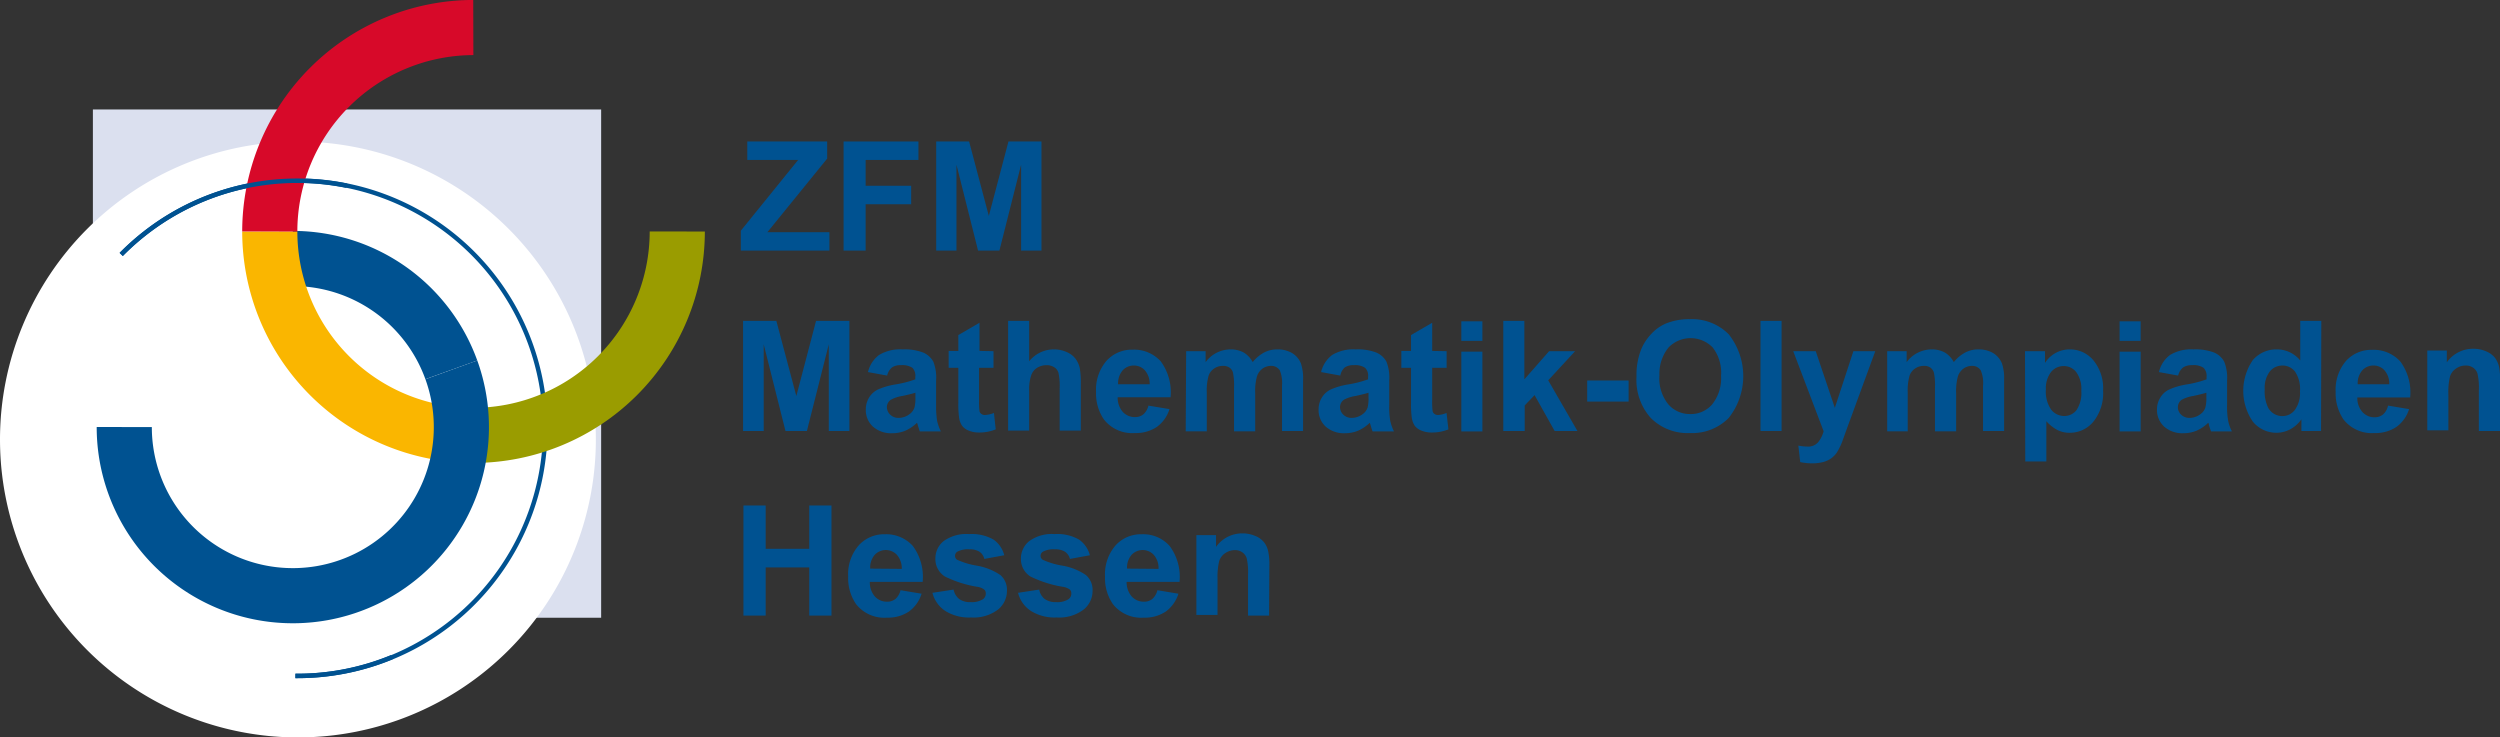 <svg id="Layer_1" data-name="Layer 1" xmlns="http://www.w3.org/2000/svg" viewBox="0 0 278.84 82.21"><rect x="0" y="0" width="278.84" height="82.21" fill="#333333" stroke="none"/><defs><style>.cls-1{fill:#dbe0ef;}.cls-2{fill:#fff;}.cls-3,.cls-4,.cls-5,.cls-6,.cls-7,.cls-8{fill:none;}.cls-3,.cls-5,.cls-6{stroke:#005291;}.cls-3,.cls-4,.cls-7,.cls-8{stroke-width:6.15px;}.cls-4{stroke:#fab600;}.cls-5{stroke-width:0.5px;}.cls-6{stroke-width:2.46px;}.cls-7{stroke:#9a9c00;}.cls-8{stroke:#d70929;}.cls-9{fill:#005291;}</style></defs><rect class="cls-1" x="10.36" y="12.21" width="56.69" height="56.69"/><rect class="cls-1" x="26.09" y="12.27" width="40.8" height="40.79"/><path class="cls-2" d="M189.91,252a33.23,33.23,0,1,0,33.22-33.23A33.23,33.23,0,0,0,189.91,252Z" transform="translate(-189.91 -202.98)"/><path class="cls-3" d="M240.25,244.23a18.79,18.79,0,0,0-17.68-12.42" transform="translate(-189.91 -202.98)"/><path class="cls-4" d="M242.7,206.05" transform="translate(-189.91 -202.98)"/><path class="cls-4" d="M265.45,228.8" transform="translate(-189.91 -202.98)"/><path class="cls-5" d="M222.86,278.37a27.62,27.62,0,1,0-19.43-47" transform="translate(-189.91 -202.98)"/><path class="cls-6" d="M228.6,223.7" transform="translate(-189.91 -202.98)"/><path class="cls-6" d="M248.59,240.21" transform="translate(-189.91 -202.98)"/><path class="cls-5" d="M222.86,278.37a27.63,27.63,0,0,0,10.76-2.1" transform="translate(-189.91 -202.98)"/><path class="cls-7" d="M242.7,251.54a22.75,22.75,0,0,0,22.75-22.74" transform="translate(-189.91 -202.98)"/><path class="cls-4" d="M220,228.8a22.75,22.75,0,0,0,22.75,22.74" transform="translate(-189.91 -202.98)"/><path class="cls-8" d="M242.7,206.05A22.76,22.76,0,0,0,220,228.8" transform="translate(-189.91 -202.98)"/><path class="cls-5" d="M228.6,223.7a27.58,27.58,0,0,0-25.17,7.65" transform="translate(-189.91 -202.98)"/><path class="cls-3" d="M203.77,250.61a18.8,18.8,0,1,0,36.48-6.38" transform="translate(-189.91 -202.98)"/><path class="cls-9" d="M272.79,251.05V238.77h3.71l2.23,8.38,2.2-8.38h3.72v12.28h-2.3v-9.67l-2.44,9.67h-2.39l-2.43-9.67v9.67Z" transform="translate(-189.91 -202.98)"/><path class="cls-9" d="M288.86,244.87l-2.14-.39a3.35,3.35,0,0,1,1.24-1.91,4.58,4.58,0,0,1,2.62-.62,5.74,5.74,0,0,1,2.34.37,2.35,2.35,0,0,1,1.09,1,4.88,4.88,0,0,1,.31,2.11l0,2.75a10.15,10.15,0,0,0,.11,1.73,5.5,5.5,0,0,0,.42,1.19H292.5c-.06-.16-.13-.39-.22-.69a2.33,2.33,0,0,0-.09-.28,4.29,4.29,0,0,1-1.29.88,3.73,3.73,0,0,1-1.46.29,3.07,3.07,0,0,1-2.17-.74,2.48,2.48,0,0,1-.79-1.89,2.51,2.51,0,0,1,.36-1.34,2.35,2.35,0,0,1,1-.91,8,8,0,0,1,1.87-.55,12.08,12.08,0,0,0,2.29-.58V245a1.24,1.24,0,0,0-.33-1,2.06,2.06,0,0,0-1.27-.29,1.71,1.71,0,0,0-1,.25A1.67,1.67,0,0,0,288.86,244.87Zm3.15,1.91c-.3.1-.78.22-1.43.36a4.06,4.06,0,0,0-1.28.41,1,1,0,0,0-.47.83,1.17,1.17,0,0,0,.37.85,1.3,1.3,0,0,0,.94.36,2,2,0,0,0,1.22-.42,1.48,1.48,0,0,0,.56-.78,4.7,4.7,0,0,0,.09-1.14Z" transform="translate(-189.91 -202.98)"/><path class="cls-9" d="M300.72,242.15V244h-1.61v3.59a8.62,8.62,0,0,0,.05,1.26.52.52,0,0,0,.21.3.65.65,0,0,0,.4.12,3.15,3.15,0,0,0,1-.23l.2,1.83a4.78,4.78,0,0,1-1.86.35,3,3,0,0,1-1.15-.21,1.71,1.71,0,0,1-.75-.55,2.21,2.21,0,0,1-.33-.92,11.33,11.33,0,0,1-.08-1.66V244h-1.08v-1.88h1.08v-1.77l2.36-1.37v3.14Z" transform="translate(-189.91 -202.98)"/><path class="cls-9" d="M304.7,238.77v4.51a3.5,3.5,0,0,1,2.73-1.33,3.43,3.43,0,0,1,1.46.3,2.4,2.4,0,0,1,1,.77,2.84,2.84,0,0,1,.45,1,9.42,9.42,0,0,1,.12,1.77v5.22H308.1v-4.7a6.93,6.93,0,0,0-.14-1.78,1.1,1.1,0,0,0-.47-.59,1.52,1.52,0,0,0-.85-.23,2,2,0,0,0-1.05.29,1.59,1.59,0,0,0-.67.86,4.85,4.85,0,0,0-.22,1.69v4.46h-2.35V238.77Z" transform="translate(-189.91 -202.98)"/><path class="cls-9" d="M318,248.22l2.35.39a3.86,3.86,0,0,1-1.43,2,4.2,4.2,0,0,1-2.44.67,4,4,0,0,1-3.44-1.51,5.09,5.09,0,0,1-.88-3.07,4.93,4.93,0,0,1,1.16-3.47,3.81,3.81,0,0,1,2.92-1.25,4,4,0,0,1,3.14,1.31,5.82,5.82,0,0,1,1.09,4h-5.9a2.41,2.41,0,0,0,.57,1.63,1.79,1.79,0,0,0,1.36.58,1.44,1.44,0,0,0,.93-.3A1.86,1.86,0,0,0,318,248.22Zm.14-2.38a2.29,2.29,0,0,0-.53-1.55,1.63,1.63,0,0,0-1.23-.54,1.65,1.65,0,0,0-1.27.56,2.2,2.2,0,0,0-.49,1.53Z" transform="translate(-189.91 -202.98)"/><path class="cls-9" d="M322.21,242.15h2.17v1.22a3.47,3.47,0,0,1,2.77-1.42,3,3,0,0,1,1.48.35,2.73,2.73,0,0,1,1,1.07,4.17,4.17,0,0,1,1.27-1.07,3.14,3.14,0,0,1,1.45-.35,3.21,3.21,0,0,1,1.66.4,2.38,2.38,0,0,1,1,1.17,5.1,5.1,0,0,1,.24,1.84v5.69h-2.35V246a3.76,3.76,0,0,0-.24-1.7,1.12,1.12,0,0,0-1-.51,1.61,1.61,0,0,0-.93.3,1.73,1.73,0,0,0-.63.89,6.33,6.33,0,0,0-.19,1.84v4.27h-2.36v-4.88a7,7,0,0,0-.12-1.67,1,1,0,0,0-.39-.56,1.2,1.2,0,0,0-.72-.19,1.69,1.69,0,0,0-1,.3,1.54,1.54,0,0,0-.62.84,6.15,6.15,0,0,0-.19,1.84v4.32h-2.35Z" transform="translate(-189.91 -202.98)"/><path class="cls-9" d="M339.4,244.87l-2.14-.39a3.35,3.35,0,0,1,1.24-1.91,4.58,4.58,0,0,1,2.62-.62,5.74,5.74,0,0,1,2.34.37,2.35,2.35,0,0,1,1.09,1,4.88,4.88,0,0,1,.31,2.11l0,2.75a9.19,9.19,0,0,0,.11,1.73,5,5,0,0,0,.42,1.19H343c-.06-.16-.13-.39-.22-.69a2.33,2.33,0,0,0-.09-.28,4.29,4.29,0,0,1-1.29.88,3.77,3.77,0,0,1-1.46.29,3.07,3.07,0,0,1-2.17-.74,2.48,2.48,0,0,1-.79-1.89,2.51,2.51,0,0,1,.36-1.34,2.35,2.35,0,0,1,1-.91,8,8,0,0,1,1.87-.55,12.3,12.3,0,0,0,2.29-.58V245a1.2,1.2,0,0,0-.34-1,2,2,0,0,0-1.26-.29,1.71,1.71,0,0,0-1,.25A1.62,1.62,0,0,0,339.4,244.87Zm3.15,1.91c-.3.1-.78.22-1.43.36a4.26,4.26,0,0,0-1.29.41,1,1,0,0,0-.46.83,1.17,1.17,0,0,0,.37.85,1.3,1.3,0,0,0,.94.36,2.07,2.07,0,0,0,1.22-.42,1.48,1.48,0,0,0,.56-.78,4.7,4.7,0,0,0,.09-1.14Z" transform="translate(-189.91 -202.98)"/><path class="cls-9" d="M351.26,242.15V244h-1.61v3.59a8.62,8.62,0,0,0,.05,1.26.52.52,0,0,0,.21.3.65.65,0,0,0,.4.12,3,3,0,0,0,.94-.23l.21,1.83a4.78,4.78,0,0,1-1.86.35,3,3,0,0,1-1.15-.21,1.71,1.71,0,0,1-.75-.55,2.21,2.21,0,0,1-.33-.92,11.33,11.33,0,0,1-.08-1.66V244h-1.08v-1.88h1.08v-1.77l2.36-1.37v3.14Z" transform="translate(-189.91 -202.98)"/><path class="cls-9" d="M352.9,241v-2.18h2.35V241Zm0,10.1v-8.9h2.35v8.9Z" transform="translate(-189.91 -202.98)"/><path class="cls-9" d="M357.58,251.05V238.77h2.35v6.52l2.76-3.14h2.9l-3,3.25,3.26,5.65h-2.54l-2.24-4-1.1,1.15v2.85Z" transform="translate(-189.91 -202.98)"/><path class="cls-9" d="M366.94,247.77v-2.35h4.62v2.35Z" transform="translate(-189.91 -202.98)"/><path class="cls-9" d="M372.44,245a7.72,7.72,0,0,1,.56-3.15,5.74,5.74,0,0,1,1.14-1.68,4.68,4.68,0,0,1,1.59-1.11,6.81,6.81,0,0,1,2.65-.48,5.77,5.77,0,0,1,4.34,1.68,7.52,7.52,0,0,1,0,9.34,5.72,5.72,0,0,1-4.32,1.68,5.8,5.8,0,0,1-4.36-1.67A6.35,6.35,0,0,1,372.44,245Zm2.55-.08a4.59,4.59,0,0,0,1,3.16,3.15,3.15,0,0,0,2.45,1.08,3.11,3.11,0,0,0,2.43-1.07,4.65,4.65,0,0,0,1-3.2,4.59,4.59,0,0,0-.93-3.15,3.43,3.43,0,0,0-4.93,0A4.62,4.62,0,0,0,375,244.9Z" transform="translate(-189.91 -202.98)"/><path class="cls-9" d="M386.27,251.05V238.77h2.35v12.28Z" transform="translate(-189.91 -202.98)"/><path class="cls-9" d="M389.92,242.15h2.51l2.13,6.32,2.07-6.32h2.44l-3.14,8.57-.56,1.55a7.27,7.27,0,0,1-.59,1.19,2.72,2.72,0,0,1-.65.66,2.88,2.88,0,0,1-.9.4,4.82,4.82,0,0,1-1.2.14,6.6,6.6,0,0,1-1.33-.14l-.21-1.84a5.44,5.44,0,0,0,1,.11,1.47,1.47,0,0,0,1.21-.49,3.25,3.25,0,0,0,.61-1.22Z" transform="translate(-189.91 -202.98)"/><path class="cls-9" d="M400.4,242.15h2.17v1.22a3.49,3.49,0,0,1,2.78-1.42,3,3,0,0,1,1.48.35,2.73,2.73,0,0,1,1,1.07,4.06,4.06,0,0,1,1.27-1.07,3.12,3.12,0,0,1,1.44-.35,3.17,3.17,0,0,1,1.66.4,2.4,2.4,0,0,1,1,1.17,5.1,5.1,0,0,1,.24,1.84v5.69h-2.35V246a3.58,3.58,0,0,0-.25-1.7,1.1,1.1,0,0,0-1-.51,1.61,1.61,0,0,0-.93.3,1.73,1.73,0,0,0-.63.89,6.33,6.33,0,0,0-.19,1.84v4.27h-2.36v-4.88a7,7,0,0,0-.12-1.67,1.13,1.13,0,0,0-.39-.56,1.2,1.2,0,0,0-.72-.19,1.69,1.69,0,0,0-1,.3,1.54,1.54,0,0,0-.62.84,6.15,6.15,0,0,0-.19,1.84v4.32H400.4Z" transform="translate(-189.91 -202.98)"/><path class="cls-9" d="M415.77,242.15H418v1.31a3.26,3.26,0,0,1,1.15-1.09,3.21,3.21,0,0,1,1.62-.42,3.4,3.4,0,0,1,2.63,1.22,4.9,4.9,0,0,1,1.08,3.38,5.07,5.07,0,0,1-1.09,3.47,3.41,3.41,0,0,1-2.64,1.23,3,3,0,0,1-1.33-.29,4.51,4.51,0,0,1-1.27-1v4.49h-2.35Zm2.33,4.3a3.48,3.48,0,0,0,.59,2.22,1.84,1.84,0,0,0,1.45.71,1.72,1.72,0,0,0,1.37-.65,3.42,3.42,0,0,0,.54-2.16,3.19,3.19,0,0,0-.56-2.08,1.74,1.74,0,0,0-1.39-.68,1.79,1.79,0,0,0-1.43.67A3,3,0,0,0,418.1,246.45Z" transform="translate(-189.91 -202.98)"/><path class="cls-9" d="M426.32,241v-2.18h2.35V241Zm0,10.1v-8.9h2.35v8.9Z" transform="translate(-189.91 -202.98)"/><path class="cls-9" d="M432.85,244.87l-2.14-.39a3.3,3.3,0,0,1,1.24-1.91,4.57,4.57,0,0,1,2.61-.62,5.83,5.83,0,0,1,2.35.37,2.32,2.32,0,0,1,1.08,1,4.84,4.84,0,0,1,.32,2.11l0,2.75a9,9,0,0,0,.12,1.73,4.61,4.61,0,0,0,.42,1.19h-2.33c-.06-.16-.14-.39-.23-.69,0-.14-.06-.24-.08-.28a4.29,4.29,0,0,1-1.29.88,3.82,3.82,0,0,1-1.47.29,3.06,3.06,0,0,1-2.16-.74,2.49,2.49,0,0,1-.8-1.89,2.52,2.52,0,0,1,.37-1.34,2.29,2.29,0,0,1,1-.91,7.89,7.89,0,0,1,1.87-.55,12.3,12.3,0,0,0,2.29-.58V245a1.24,1.24,0,0,0-.34-1,2,2,0,0,0-1.27-.29,1.75,1.75,0,0,0-1,.25A1.67,1.67,0,0,0,432.85,244.87Zm3.15,1.91c-.31.1-.78.22-1.44.36a4.16,4.16,0,0,0-1.28.41,1,1,0,0,0-.46.83,1.13,1.13,0,0,0,.37.85,1.28,1.28,0,0,0,.94.36,2,2,0,0,0,1.21-.42,1.43,1.43,0,0,0,.56-.78,4.55,4.55,0,0,0,.1-1.14Z" transform="translate(-189.91 -202.98)"/><path class="cls-9" d="M448.79,251.05H446.6v-1.31a3.54,3.54,0,0,1-1.28,1.14,3.32,3.32,0,0,1-1.5.37,3.41,3.41,0,0,1-2.63-1.23,6.06,6.06,0,0,1,0-6.89,3.46,3.46,0,0,1,2.69-1.18,3.34,3.34,0,0,1,2.59,1.24v-4.42h2.35Zm-6.28-4.64a4.09,4.09,0,0,0,.39,2.06,1.79,1.79,0,0,0,1.59.92,1.73,1.73,0,0,0,1.38-.69,3.18,3.18,0,0,0,.57-2.06,3.48,3.48,0,0,0-.55-2.21,1.76,1.76,0,0,0-1.42-.68,1.8,1.8,0,0,0-1.4.67A3,3,0,0,0,442.51,246.41Z" transform="translate(-189.91 -202.98)"/><path class="cls-9" d="M456.26,248.22l2.35.39a3.86,3.86,0,0,1-1.43,2,4.2,4.2,0,0,1-2.44.67,4,4,0,0,1-3.44-1.51,5.16,5.16,0,0,1-.88-3.07,4.93,4.93,0,0,1,1.16-3.47A3.81,3.81,0,0,1,454.5,242a4,4,0,0,1,3.14,1.31,5.82,5.82,0,0,1,1.09,4h-5.89a2.32,2.32,0,0,0,.57,1.63,1.76,1.76,0,0,0,1.35.58,1.44,1.44,0,0,0,.93-.3A1.8,1.8,0,0,0,456.26,248.22Zm.14-2.38a2.24,2.24,0,0,0-.53-1.55,1.61,1.61,0,0,0-1.22-.54,1.66,1.66,0,0,0-1.28.56,2.2,2.2,0,0,0-.49,1.53Z" transform="translate(-189.91 -202.98)"/><path class="cls-9" d="M468.75,251.05h-2.36v-4.54a7,7,0,0,0-.15-1.86,1.23,1.23,0,0,0-.49-.66,1.36,1.36,0,0,0-.81-.24,1.84,1.84,0,0,0-1.1.34,1.65,1.65,0,0,0-.67.89,7.62,7.62,0,0,0-.18,2v4h-2.35v-8.9h2.18v1.31a3.57,3.57,0,0,1,2.94-1.51,3.46,3.46,0,0,1,1.42.28,2.43,2.43,0,0,1,1,.72,2.65,2.65,0,0,1,.46,1,7.75,7.75,0,0,1,.13,1.58Z" transform="translate(-189.91 -202.98)"/><path class="cls-9" d="M272.83,271.64V259.36h2.48v4.83h4.86v-4.83h2.48v12.28h-2.48v-5.37h-4.86v5.37Z" transform="translate(-189.91 -202.98)"/><path class="cls-9" d="M290.35,268.81l2.35.39a3.86,3.86,0,0,1-1.43,2,4.2,4.2,0,0,1-2.44.67,4,4,0,0,1-3.44-1.51,5.14,5.14,0,0,1-.88-3.07,4.91,4.91,0,0,1,1.16-3.46,3.79,3.79,0,0,1,2.92-1.26,4,4,0,0,1,3.14,1.31,5.82,5.82,0,0,1,1.09,4h-5.89a2.36,2.36,0,0,0,.56,1.63,1.79,1.79,0,0,0,1.36.58,1.44,1.44,0,0,0,.93-.3A1.86,1.86,0,0,0,290.35,268.81Zm.14-2.38a2.29,2.29,0,0,0-.53-1.55,1.69,1.69,0,0,0-2.5,0,2.16,2.16,0,0,0-.49,1.52Z" transform="translate(-189.91 -202.98)"/><path class="cls-9" d="M293.91,269.1l2.36-.36a1.79,1.79,0,0,0,.62,1.05,2.09,2.09,0,0,0,1.29.35,2.35,2.35,0,0,0,1.37-.33.75.75,0,0,0,.31-.63.57.57,0,0,0-.17-.44,1.68,1.68,0,0,0-.78-.31,12.8,12.8,0,0,1-3.61-1.15,2.29,2.29,0,0,1-1.06-2,2.46,2.46,0,0,1,.91-1.94,4.31,4.31,0,0,1,2.83-.79,4.92,4.92,0,0,1,2.72.6,3,3,0,0,1,1.22,1.76l-2.22.41a1.34,1.34,0,0,0-.54-.8,2,2,0,0,0-1.13-.27,2.53,2.53,0,0,0-1.34.26.56.56,0,0,0-.26.47.51.51,0,0,0,.23.43,8.52,8.52,0,0,0,2.2.66,6.74,6.74,0,0,1,2.63,1.05,2.17,2.17,0,0,1,.73,1.75,2.67,2.67,0,0,1-1,2.1,4.5,4.5,0,0,1-3,.88,5,5,0,0,1-2.88-.73A3.42,3.42,0,0,1,293.91,269.1Z" transform="translate(-189.91 -202.98)"/><path class="cls-9" d="M303.46,269.1l2.36-.36a1.73,1.73,0,0,0,.61,1.05,2.13,2.13,0,0,0,1.29.35,2.33,2.33,0,0,0,1.37-.33.75.75,0,0,0,.31-.63.6.6,0,0,0-.16-.44,1.73,1.73,0,0,0-.79-.31,12.93,12.93,0,0,1-3.61-1.15,2.29,2.29,0,0,1-1.06-2,2.47,2.47,0,0,1,.92-1.94,4.27,4.27,0,0,1,2.83-.79,4.88,4.88,0,0,1,2.71.6,3.06,3.06,0,0,1,1.23,1.76l-2.22.41a1.4,1.4,0,0,0-.55-.8,2,2,0,0,0-1.13-.27,2.49,2.49,0,0,0-1.33.26.55.55,0,0,0-.27.47.54.54,0,0,0,.23.43,8.68,8.68,0,0,0,2.2.66,6.67,6.67,0,0,1,2.63,1.05,2.18,2.18,0,0,1,.74,1.75,2.65,2.65,0,0,1-1,2.1,4.48,4.48,0,0,1-3,.88,5,5,0,0,1-2.88-.73A3.4,3.4,0,0,1,303.46,269.1Z" transform="translate(-189.91 -202.98)"/><path class="cls-9" d="M319,268.81l2.35.39a3.92,3.92,0,0,1-1.43,2,4.2,4.2,0,0,1-2.44.67,4,4,0,0,1-3.44-1.51,5.07,5.07,0,0,1-.88-3.07,4.91,4.91,0,0,1,1.16-3.46,3.79,3.79,0,0,1,2.92-1.26,3.94,3.94,0,0,1,3.13,1.31,5.77,5.77,0,0,1,1.1,4h-5.9a2.41,2.41,0,0,0,.57,1.63,1.79,1.79,0,0,0,1.36.58,1.44,1.44,0,0,0,.93-.3A1.86,1.86,0,0,0,319,268.81Zm.13-2.38a2.24,2.24,0,0,0-.52-1.55,1.69,1.69,0,0,0-2.5,0,2.16,2.16,0,0,0-.49,1.52Z" transform="translate(-189.91 -202.98)"/><path class="cls-9" d="M331.46,271.64h-2.35V267.1a7,7,0,0,0-.15-1.86,1.31,1.31,0,0,0-.49-.66,1.39,1.39,0,0,0-.82-.24,1.88,1.88,0,0,0-1.09.34,1.65,1.65,0,0,0-.67.89,7.67,7.67,0,0,0-.18,2v4h-2.36v-8.9h2.19v1.31a3.58,3.58,0,0,1,2.93-1.51,3.68,3.68,0,0,1,1.43.28,2.4,2.4,0,0,1,1,.72,2.5,2.5,0,0,1,.46,1,7.15,7.15,0,0,1,.13,1.58Z" transform="translate(-189.91 -202.98)"/><path class="cls-9" d="M272.54,230.93v-2.22l6.39-7.89h-5.67v-2.06h8.91v1.91l-6.67,8.21h6.92v2.05Z" transform="translate(-189.91 -202.98)"/><path class="cls-9" d="M284,230.93V218.76h8.35v2.06h-5.89v2.88h5.08v2.06h-5.08v5.17Z" transform="translate(-189.91 -202.98)"/><path class="cls-9" d="M294.33,230.93V218.76H298l2.2,8.3,2.19-8.3h3.68v12.17H303.8v-9.58l-2.42,9.58H299l-2.41-9.58v9.58Z" transform="translate(-189.91 -202.98)"/></svg>